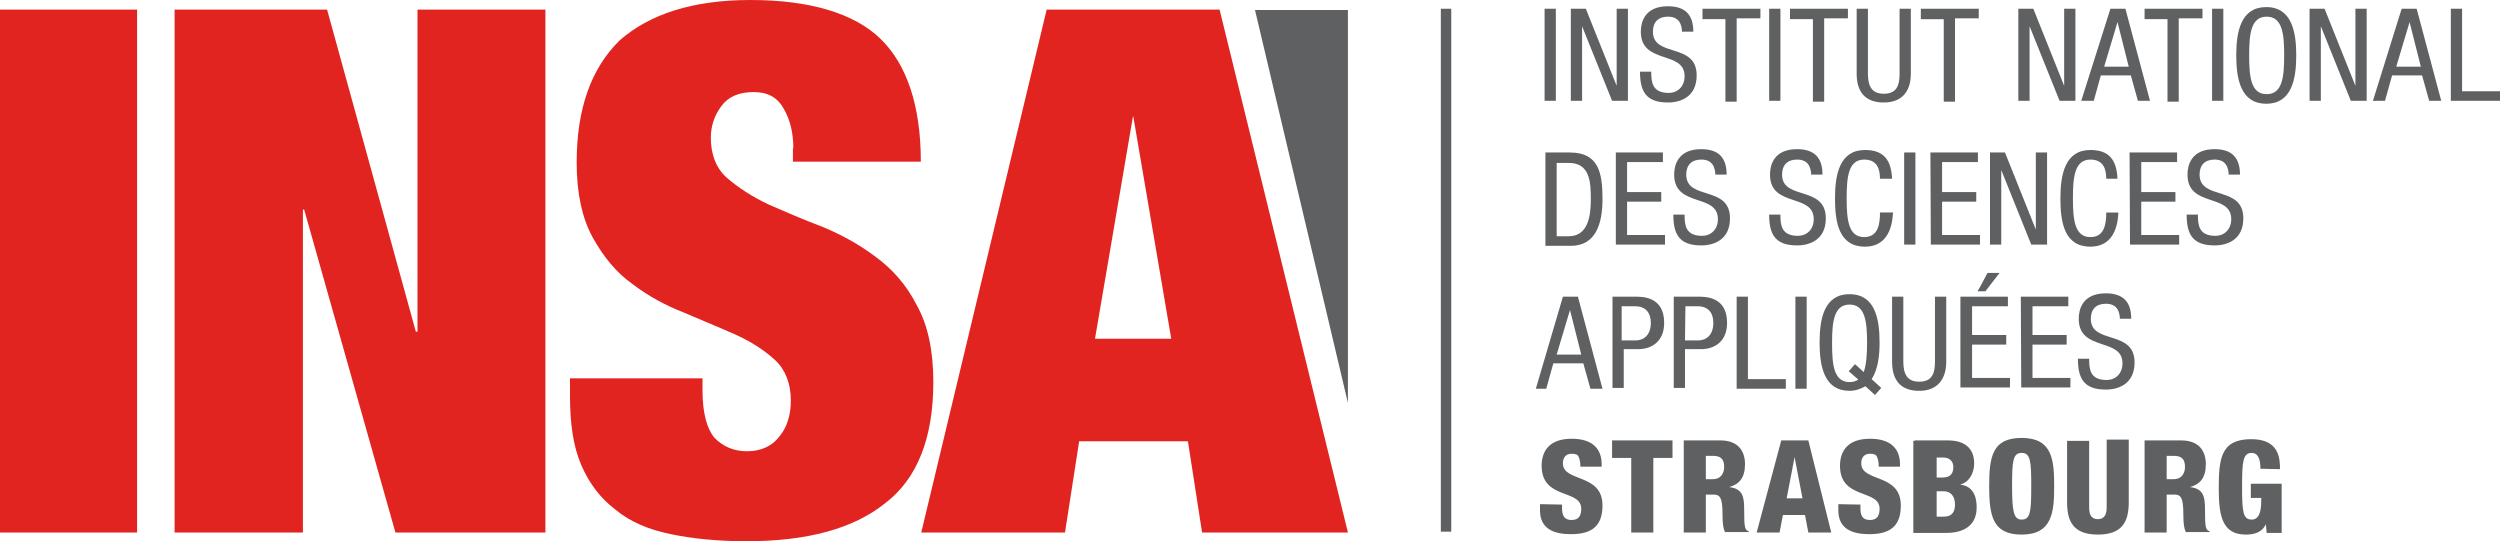 <?xml version="1.0" encoding="UTF-8" standalone="no"?>
<!-- Generator: Adobe Illustrator 19.2.1, SVG Export Plug-In . SVG Version: 6.00 Build 0)  -->

<svg
   version="1.1"
   id="layer"
   x="0px"
   y="0px"
   viewBox="0 0 600 129.9"
   xml:space="preserve"
   sodipodi:docname="logo-INSA.svg"
   width="600"
   height="129.9"
   inkscape:version="1.1 (c68e22c387, 2021-05-23)"
   xmlns:inkscape="http://www.inkscape.org/namespaces/inkscape"
   xmlns:sodipodi="http://sodipodi.sourceforge.net/DTD/sodipodi-0.dtd"
   xmlns="http://www.w3.org/2000/svg"
   xmlns:svg="http://www.w3.org/2000/svg"><defs
   id="defs17" /><sodipodi:namedview
   id="namedview15"
   pagecolor="#ffffff"
   bordercolor="#666666"
   borderopacity="1.0"
   inkscape:pageshadow="2"
   inkscape:pageopacity="0.0"
   inkscape:pagecheckerboard="0"
   showgrid="false"
   inkscape:zoom="1.2300613"
   inkscape:cx="304.86284"
   inkscape:cy="69.508728"
   inkscape:window-width="2400"
   inkscape:window-height="1261"
   inkscape:window-x="2391"
   inkscape:window-y="-9"
   inkscape:window-maximized="1"
   inkscape:current-layer="layer" />
<style
   type="text/css"
   id="style2">
	.st0{fill:#5F6062;}
	.st1{fill:#E22421;}
</style>
<g
   id="g6"
   transform="translate(-21.5,-256.1)">
	<path
   class="st0"
   d="m 392.2,258.2 h 2.7 v 22.1 h -2.7 z m 6.3,0 h 3.6 l 7.4,18.5 v -18.5 h 2.7 v 22.1 h -3.8 l -7.2,-17.9 v 17.9 h -2.7 z m 26.7,5.9 c 0,-2.3 -0.8,-4 -3.4,-4 -2.3,0 -3.6,1.3 -3.6,3.6 0,6.3 10.5,2.5 10.5,10.5 0,5.1 -3.8,6.5 -6.9,6.5 -5.3,0 -6.7,-2.7 -6.7,-7.4 h 2.7 c 0,2.5 0.2,5.1 4.2,5.1 2.1,0 3.8,-1.5 3.8,-4 0,-6.3 -10.5,-2.7 -10.5,-10.7 0,-2.1 0.8,-6.1 6.5,-6.1 4.2,0 6.1,2.1 6.1,6.1 h -2.7 z m 13.1,16.4 h -2.7 v -19.8 h -5.5 v -2.5 H 444 v 2.3 h -5.7 z m 7.8,-22.3 h 2.7 v 22.1 h -2.7 z m 13.2,22.3 h -2.7 v -19.8 h -5.5 v -2.5 H 465 v 2.3 h -5.7 z m 7.8,-22.3 h 2.7 v 15.6 c 0,3.2 1.1,4.8 3.8,4.8 2.9,0 3.8,-1.7 3.8,-4.8 v -15.6 h 2.7 v 15.6 c 0,4.2 -2.1,6.9 -6.5,6.9 -4.4,0 -6.5,-2.5 -6.5,-6.9 z m 23.6,22.3 H 488 v -19.8 h -5.5 v -2.5 h 13.9 v 2.3 h -5.7 z m 15.2,-22.3 h 3.6 l 7.4,18.5 v -18.5 h 2.7 v 22.1 h -3.8 l -7.2,-17.9 v 17.9 h -2.7 z m 22.1,0 h 3.6 l 5.9,22.1 h -2.9 l -1.7,-6.1 h -7.2 l -1.7,6.1 h -3 z m -1.5,13.9 h 5.9 l -2.7,-10.7 z m 17.9,8.4 h -2.7 v -19.8 h -5.5 v -2.5 h 13.9 v 2.3 h -5.7 z m 8,-22.3 h 2.7 v 22.1 h -2.7 z m 20.2,11.2 c 0,5.7 -1.1,11.6 -7.2,11.6 -6.1,0 -7.2,-5.9 -7.2,-11.6 0,-5.7 1.1,-11.6 7.2,-11.6 6.2,0 7.2,6.1 7.2,11.6 z m -11.3,0 c 0,5.1 0.4,9.3 4.2,9.3 3.8,0 4.2,-4.2 4.2,-9.3 0,-5.1 -0.4,-9.3 -4.2,-9.3 -3.8,0 -4.2,4.2 -4.2,9.3 z m 14.5,-11.2 h 3.6 l 7.4,18.5 v -18.5 h 2.7 v 22.1 h -3.8 l -7.2,-17.9 v 17.9 h -2.7 z m 22.1,0 h 3.6 l 5.9,22.1 h -2.9 l -1.7,-6.1 h -7.2 l -1.7,6.1 H 591 Z m -1.3,13.9 h 5.9 l -2.7,-10.7 z m 13.1,-13.9 h 2.7 V 278 h 9.1 v 2.3 h -11.8 z m -217.3,34.5 h 5.9 c 7,0 7.8,5.1 7.8,11.2 0,5.7 -1.5,11.2 -7.6,11.2 h -6.1 z m 2.7,20.1 h 2.9 c 4.6,0 5.3,-4.8 5.3,-8.8 0,-4.2 -0.2,-8.8 -5.3,-8.8 h -2.9 z m 14.1,-20.1 h 11.4 V 295 H 412 v 7.2 h 8.2 v 2.3 H 412 v 8 h 9.1 v 2.3 h -11.8 v -22.1 z m 24,5.7 c 0,-2.3 -0.8,-4 -3.4,-4 -2.3,0 -3.6,1.3 -3.6,3.6 0,6.3 10.5,2.5 10.5,10.5 0,5.1 -3.8,6.5 -6.9,6.5 -5.3,0 -6.7,-2.7 -6.7,-7.4 h 2.7 c 0,2.5 0.2,5.1 4.2,5.1 2.1,0 3.8,-1.5 3.8,-4 0,-6.3 -10.5,-2.7 -10.5,-10.7 0,-2.1 0.8,-6.1 6.5,-6.1 4.2,0 6.1,2.1 6.1,6.1 h -2.7 z m 23,0 c 0,-2.3 -0.8,-4 -3.4,-4 -2.3,0 -3.6,1.3 -3.6,3.6 0,6.3 10.5,2.5 10.5,10.5 0,5.1 -3.8,6.5 -6.9,6.5 -5.3,0 -6.7,-2.7 -6.7,-7.4 h 2.7 c 0,2.5 0.2,5.1 4.2,5.1 2.1,0 3.8,-1.5 3.8,-4 0,-6.3 -10.5,-2.7 -10.5,-10.7 0,-2.1 0.8,-6.1 6.5,-6.1 4.2,0 6.1,2.1 6.1,6.1 h -2.7 z m 19.6,8.9 c -0.2,4.2 -1.9,8 -6.7,8 -6.3,0 -7.2,-5.9 -7.2,-11.6 0,-5.7 1.1,-11.6 7.2,-11.6 4.6,0 6.3,2.5 6.5,6.9 h -2.9 c 0,-2.5 -0.8,-4.6 -3.8,-4.6 -3.8,0 -4.2,4.2 -4.2,9.3 0,5.1 0.4,9.3 4.2,9.3 3.4,0 3.8,-3.2 3.8,-5.9 h 3.2 z m 2.7,-14.6 h 2.7 v 22.1 h -2.7 z m 6.3,0 h 11.4 v 2.3 h -8.6 v 7.2 h 8.2 v 2.3 h -8.2 v 8 h 9.1 v 2.3 h -11.8 z m 14.3,0 h 3.6 l 7.4,18.5 v -18.5 h 2.7 v 22.1 H 509 l -7.2,-17.9 v 17.9 h -2.7 z m 30.8,14.6 c -0.2,4.2 -1.9,8 -6.7,8 -6.3,0 -7.2,-5.9 -7.2,-11.6 0,-5.7 1.1,-11.6 7.2,-11.6 4.6,0 6.3,2.5 6.5,6.9 H 527 c 0,-2.5 -0.8,-4.6 -3.8,-4.6 -3.8,0 -4.2,4.2 -4.2,9.3 0,5.1 0.4,9.3 4.2,9.3 3.4,0 3.8,-3.2 3.8,-5.9 h 2.9 z m 2.7,-14.6 H 544 v 2.3 h -8.6 v 7.2 h 8.2 v 2.3 h -8.2 v 8 h 9.1 v 2.3 h -11.8 z m 23.8,5.7 c 0,-2.3 -0.8,-4 -3.4,-4 -2.3,0 -3.6,1.3 -3.6,3.6 0,6.3 10.5,2.5 10.5,10.5 0,5.1 -3.8,6.5 -6.9,6.5 -5.3,0 -6.7,-2.7 -6.7,-7.4 h 2.7 c 0,2.5 0.2,5.1 4.2,5.1 2.1,0 3.8,-1.5 3.8,-4 0,-6.3 -10.5,-2.7 -10.5,-10.7 0,-2.1 0.8,-6.1 6.5,-6.1 4.2,0 6.1,2.1 6.1,6.1 h -2.7 z m -159.8,28.9 h 3.6 l 5.9,22.1 h -2.9 l -1.7,-6.1 h -7.2 l -1.7,6.1 h -2.5 z m -1.5,13.9 h 5.9 l -2.7,-10.7 z m 13.1,-13.9 h 5.7 c 1.9,0 7,0 7,6.3 0,4.2 -2.7,6.3 -6.3,6.3 h -3.4 v 9.3 h -2.7 v -21.9 z m 2.7,10.5 h 3.2 c 1.9,0 3.6,-1.3 3.6,-4.2 0,-2.3 -1.1,-4 -3.8,-4 h -3.2 v 8.2 z m 12.4,-10.5 h 5.7 c 1.9,0 7,0 7,6.3 0,4.2 -2.7,6.3 -6.3,6.3 h -3.8 v 9.3 h -2.7 v -21.9 z m 2.6,10.5 h 3.2 c 1.9,0 3.6,-1.3 3.6,-4.2 0,-2.3 -1.1,-4 -3.8,-4 H 426 Z m 12.4,-10.5 h 2.7 v 19.8 h 9.1 v 2.3 h -11.8 z m 14.1,0 h 2.7 v 22.1 h -2.7 z m 16.8,21.5 c -1.1,0.6 -2.3,1.1 -3.8,1.1 -6.1,0 -7.2,-5.9 -7.2,-11.6 0,-5.7 1.1,-11.6 7.2,-11.6 6.1,0 7.2,5.9 7.2,11.6 0,3.2 -0.4,6.5 -1.9,8.8 l 2.3,2.1 -1.5,1.7 z m -4,-3.6 1.5,-1.7 2.1,1.9 c 0.6,-1.7 0.8,-4.2 0.8,-6.9 0,-5.1 -0.4,-9.3 -4.2,-9.3 -3.8,0 -4.2,4.2 -4.2,9.3 0,5.1 0.4,9.3 4.2,9.3 0.8,0 1.5,-0.2 2.1,-0.6 z m 10.4,-17.9 h 2.7 v 15.6 c 0,3.2 1.1,4.8 3.8,4.8 2.9,0 3.8,-1.7 3.8,-4.8 v -15.6 h 2.7 v 15.6 c 0,4.2 -2.1,7 -6.5,7 -4.4,0 -6.5,-2.5 -6.5,-7 0,0 0,-15.6 0,-15.6 z m 16.4,0 h 11.4 v 2.3 h -8.6 v 6.9 h 8.2 v 2.3 h -8.2 v 8 h 9.1 v 2.3 H 492 Z m 6.5,-5.7 h 2.9 L 498,326 h -1.9 c 0.1,0 2.4,-4.4 2.4,-4.4 z m 8,5.7 h 11.4 v 2.3 h -8.6 v 6.9 h 8.2 v 2.3 h -8.2 v 8 h 9.1 v 2.3 h -11.8 z m 23.8,5.7 c 0,-2.3 -0.8,-4 -3.4,-4 -2.3,0 -3.6,1.3 -3.6,3.6 0,6.3 10.5,2.5 10.5,10.5 0,5.1 -3.8,6.5 -6.9,6.5 -5.3,0 -6.7,-2.7 -6.7,-7.4 h 2.7 c 0,2.5 0.2,5.1 4.2,5.1 2.1,0 3.8,-1.5 3.8,-4 0,-6.3 -10.5,-2.7 -10.5,-10.7 0,-2.1 0.8,-6.1 6.5,-6.1 4.2,0 6.1,2.1 6.1,6.1 h -2.7 z m -133.9,44.2 v 0.8 c 0,1.7 0.4,2.9 2.3,2.9 1.9,0 2.3,-1.3 2.3,-2.7 0,-4.8 -9.5,-2.1 -9.5,-10.3 0,-3.6 1.9,-6.5 7.2,-6.5 5.3,0 7.2,2.7 7.2,6.1 v 0.6 h -5.1 c 0,-1.1 -0.2,-1.9 -0.4,-2.3 -0.2,-0.6 -0.8,-0.8 -1.7,-0.8 -1.3,0 -2.1,0.8 -2.1,2.3 0,4.6 9.5,2.3 9.5,10.1 0,5.1 -2.7,6.9 -7.6,6.9 -3.8,0 -7.4,-1.1 -7.4,-5.7 v -1.5 z M 413,366 h -4.6 v -4.2 h 14.5 v 4.2 h -4.6 v 17.9 H 413 Z m 12.6,-4.2 h 8.8 c 4.4,0 5.9,2.7 5.9,5.7 0,3.2 -1.3,4.8 -3.8,5.5 3.4,0.4 3.6,2.5 3.6,5.5 0,4.4 0.2,4.8 1.1,5.1 v 0.2 h -5.7 c -0.4,-0.8 -0.6,-1.9 -0.6,-4.4 0,-3.8 -0.6,-4.6 -2.1,-4.6 h -1.9 v 9.1 h -5.3 z m 5.3,9.3 h 1.7 c 2.1,0 2.7,-1.7 2.7,-2.9 0,-1.7 -0.6,-2.7 -2.7,-2.7 h -1.7 z m 18.1,-9.3 h 6.5 l 5.5,22.1 h -5.5 l -0.8,-4.2 h -5.3 l -0.8,4.2 h -5.5 z m 3.2,4 -1.9,9.9 h 3.8 z m 15.8,11.4 v 0.8 c 0,1.7 0.4,2.9 2.3,2.9 1.9,0 2.3,-1.3 2.3,-2.7 0,-4.8 -9.5,-2.1 -9.5,-10.3 0,-3.6 1.9,-6.5 7.2,-6.5 5.3,0 7.2,2.7 7.2,6.1 v 0.6 h -5.1 c 0,-1.1 -0.2,-1.9 -0.4,-2.3 -0.2,-0.6 -0.8,-0.8 -1.7,-0.8 -1.3,0 -2.1,0.8 -2.1,2.3 0,4.6 9.5,2.3 9.5,10.1 0,5.1 -2.7,6.9 -7.6,6.9 -3.8,0 -7.4,-1.1 -7.4,-5.7 v -1.5 z m 13,-15.4 h 8 c 3.8,0 6.3,1.7 6.3,5.5 0,2.5 -1.3,4.6 -3.4,5.1 1.7,0.2 4,1.1 4,5.5 0,2.5 -1.1,6.1 -7.4,6.1 h -7.8 v -22.1 h 0.3 z m 5.3,8.9 h 1.5 c 1.9,0 2.5,-1.1 2.5,-2.5 0,-1.1 -0.6,-2.3 -2.5,-2.3 h -1.5 z m 0,9.4 h 1.7 c 2.1,0 2.7,-1.3 2.7,-2.9 0,-2.1 -1.1,-3.2 -2.7,-3.2 h -1.7 z m 20.4,4.3 c -6.9,0 -7.8,-4.4 -7.8,-11.6 0,-7.2 0.8,-11.6 7.8,-11.6 7.4,0 7.8,5.3 7.8,11.6 0,6.1 -0.4,11.6 -7.8,11.6 z m 0,-3.6 c 2.1,0 2.3,-1.9 2.3,-8 0,-6.1 -0.2,-8 -2.3,-8 -2.1,0 -2.3,1.9 -2.3,8 0,6.1 0.4,8 2.3,8 z m 25.7,-4.2 c 0,4.4 -1.3,7.8 -7.4,7.8 -6.1,0 -7.4,-3.4 -7.4,-7.8 v -14.7 h 5.3 V 378 c 0,1.7 0.6,2.7 2.1,2.7 1.5,0 2.1,-1.1 2.1,-2.7 v -16.4 h 5.3 c 0,0 0,15 0,15 z m 3.8,-14.8 h 8.8 c 4.4,0 5.9,2.7 5.9,5.7 0,3.2 -1.3,4.8 -3.8,5.5 3.4,0.4 3.6,2.5 3.6,5.5 0,4.4 0.2,4.8 1.1,5.1 v 0.2 h -5.7 c -0.4,-0.8 -0.6,-1.9 -0.6,-4.4 0,-3.8 -0.6,-4.6 -2.1,-4.6 h -1.9 v 9.1 h -5.3 z m 5.3,9.3 h 1.7 c 2.1,0 2.7,-1.7 2.7,-2.9 0,-1.7 -0.6,-2.7 -2.7,-2.7 h -1.7 z m 22.5,-2.5 c 0,-1.5 -0.2,-3.8 -2.1,-3.8 -2.1,0 -2.3,2.1 -2.3,8 0,6.1 0.2,8 2.3,8 1.7,0 2.3,-1.7 2.3,-4.6 v -0.6 h -2.5 v -3.4 h 7.4 V 384 h -3.6 l -0.2,-2.1 c -0.8,1.9 -2.7,2.5 -4.8,2.5 -5.5,0 -6.5,-4.2 -6.5,-10.9 0,-7.2 0.4,-12 7.8,-12 6.7,0 6.9,4.6 6.9,7.2 z"
   id="path4" />
</g>
<g
   id="g10"
   transform="translate(-21.5,-256.1)">
	<path
   class="st1"
   d="M 21.5,258.4 H 54.4 V 383.9 H 21.5 Z m 72.7,48 v 77.5 H 63.4 V 258.4 H 100 l 21.3,77.3 h 0.4 v -77.3 h 30.7 v 125.5 h -36 L 94.5,306.4 Z m 117.7,-14.7 c 0,-3.8 -0.8,-6.9 -2.3,-9.5 -1.5,-2.7 -3.8,-4 -7.2,-4 -3.6,0 -6.1,1.1 -7.8,3.4 -1.7,2.3 -2.5,4.8 -2.5,7.6 0,4 1.3,7.4 4,9.7 2.7,2.3 5.9,4.4 9.9,6.3 4,1.7 8.2,3.6 12.8,5.3 4.6,1.9 8.8,4.2 12.8,7.2 4,2.9 7.4,6.7 9.9,11.6 2.7,4.8 4,11 4,18.5 0,13.3 -3.8,23.2 -11.6,29.1 -7.6,6.1 -18.7,9.1 -33.3,9.1 -6.7,0 -12.8,-0.6 -18.1,-1.7 -5.3,-1.1 -9.7,-2.9 -13.3,-5.9 -3.6,-2.7 -6.3,-6.3 -8.2,-10.7 -1.9,-4.4 -2.7,-9.9 -2.7,-16.4 v -4.4 h 31.8 v 2.9 c 0,5.5 1.1,9.3 2.9,11.4 2.1,2.1 4.6,3.2 7.8,3.2 3.4,0 6.1,-1.3 7.8,-3.6 1.9,-2.3 2.7,-5.3 2.7,-8.6 0,-4 -1.3,-7.4 -3.8,-9.7 -2.5,-2.3 -5.7,-4.4 -9.5,-6.1 -3.8,-1.7 -8,-3.4 -12.4,-5.3 -4.4,-1.7 -8.6,-4 -12.4,-6.9 -3.8,-2.7 -6.9,-6.5 -9.5,-11.2 -2.5,-4.6 -3.8,-10.5 -3.8,-17.9 0,-12.8 3.4,-22.5 10.3,-29.3 7.2,-6.3 17.5,-9.7 31.4,-9.7 14.3,0 24.9,3.2 31.2,9.3 6.3,6.1 9.7,16 9.7,29.5 h -30.7 v -3.2 z M 314.2,258.4 345,383.9 H 310 L 306.6,362 h -26.1 l -3.4,21.9 h -34.5 l 30.1,-125.5 z m -20.8,25.7 -9.1,53.3 h 18.3 l -9.1,-53.3 z"
   id="path8" />
</g>
<path
   class="st0"
   d="M 323.5,96.7 301.2,2.4 h 22.3 z M 345.8,2.1 h 2.5 v 125.5 h -2.5 z"
   id="path12" />
</svg>
